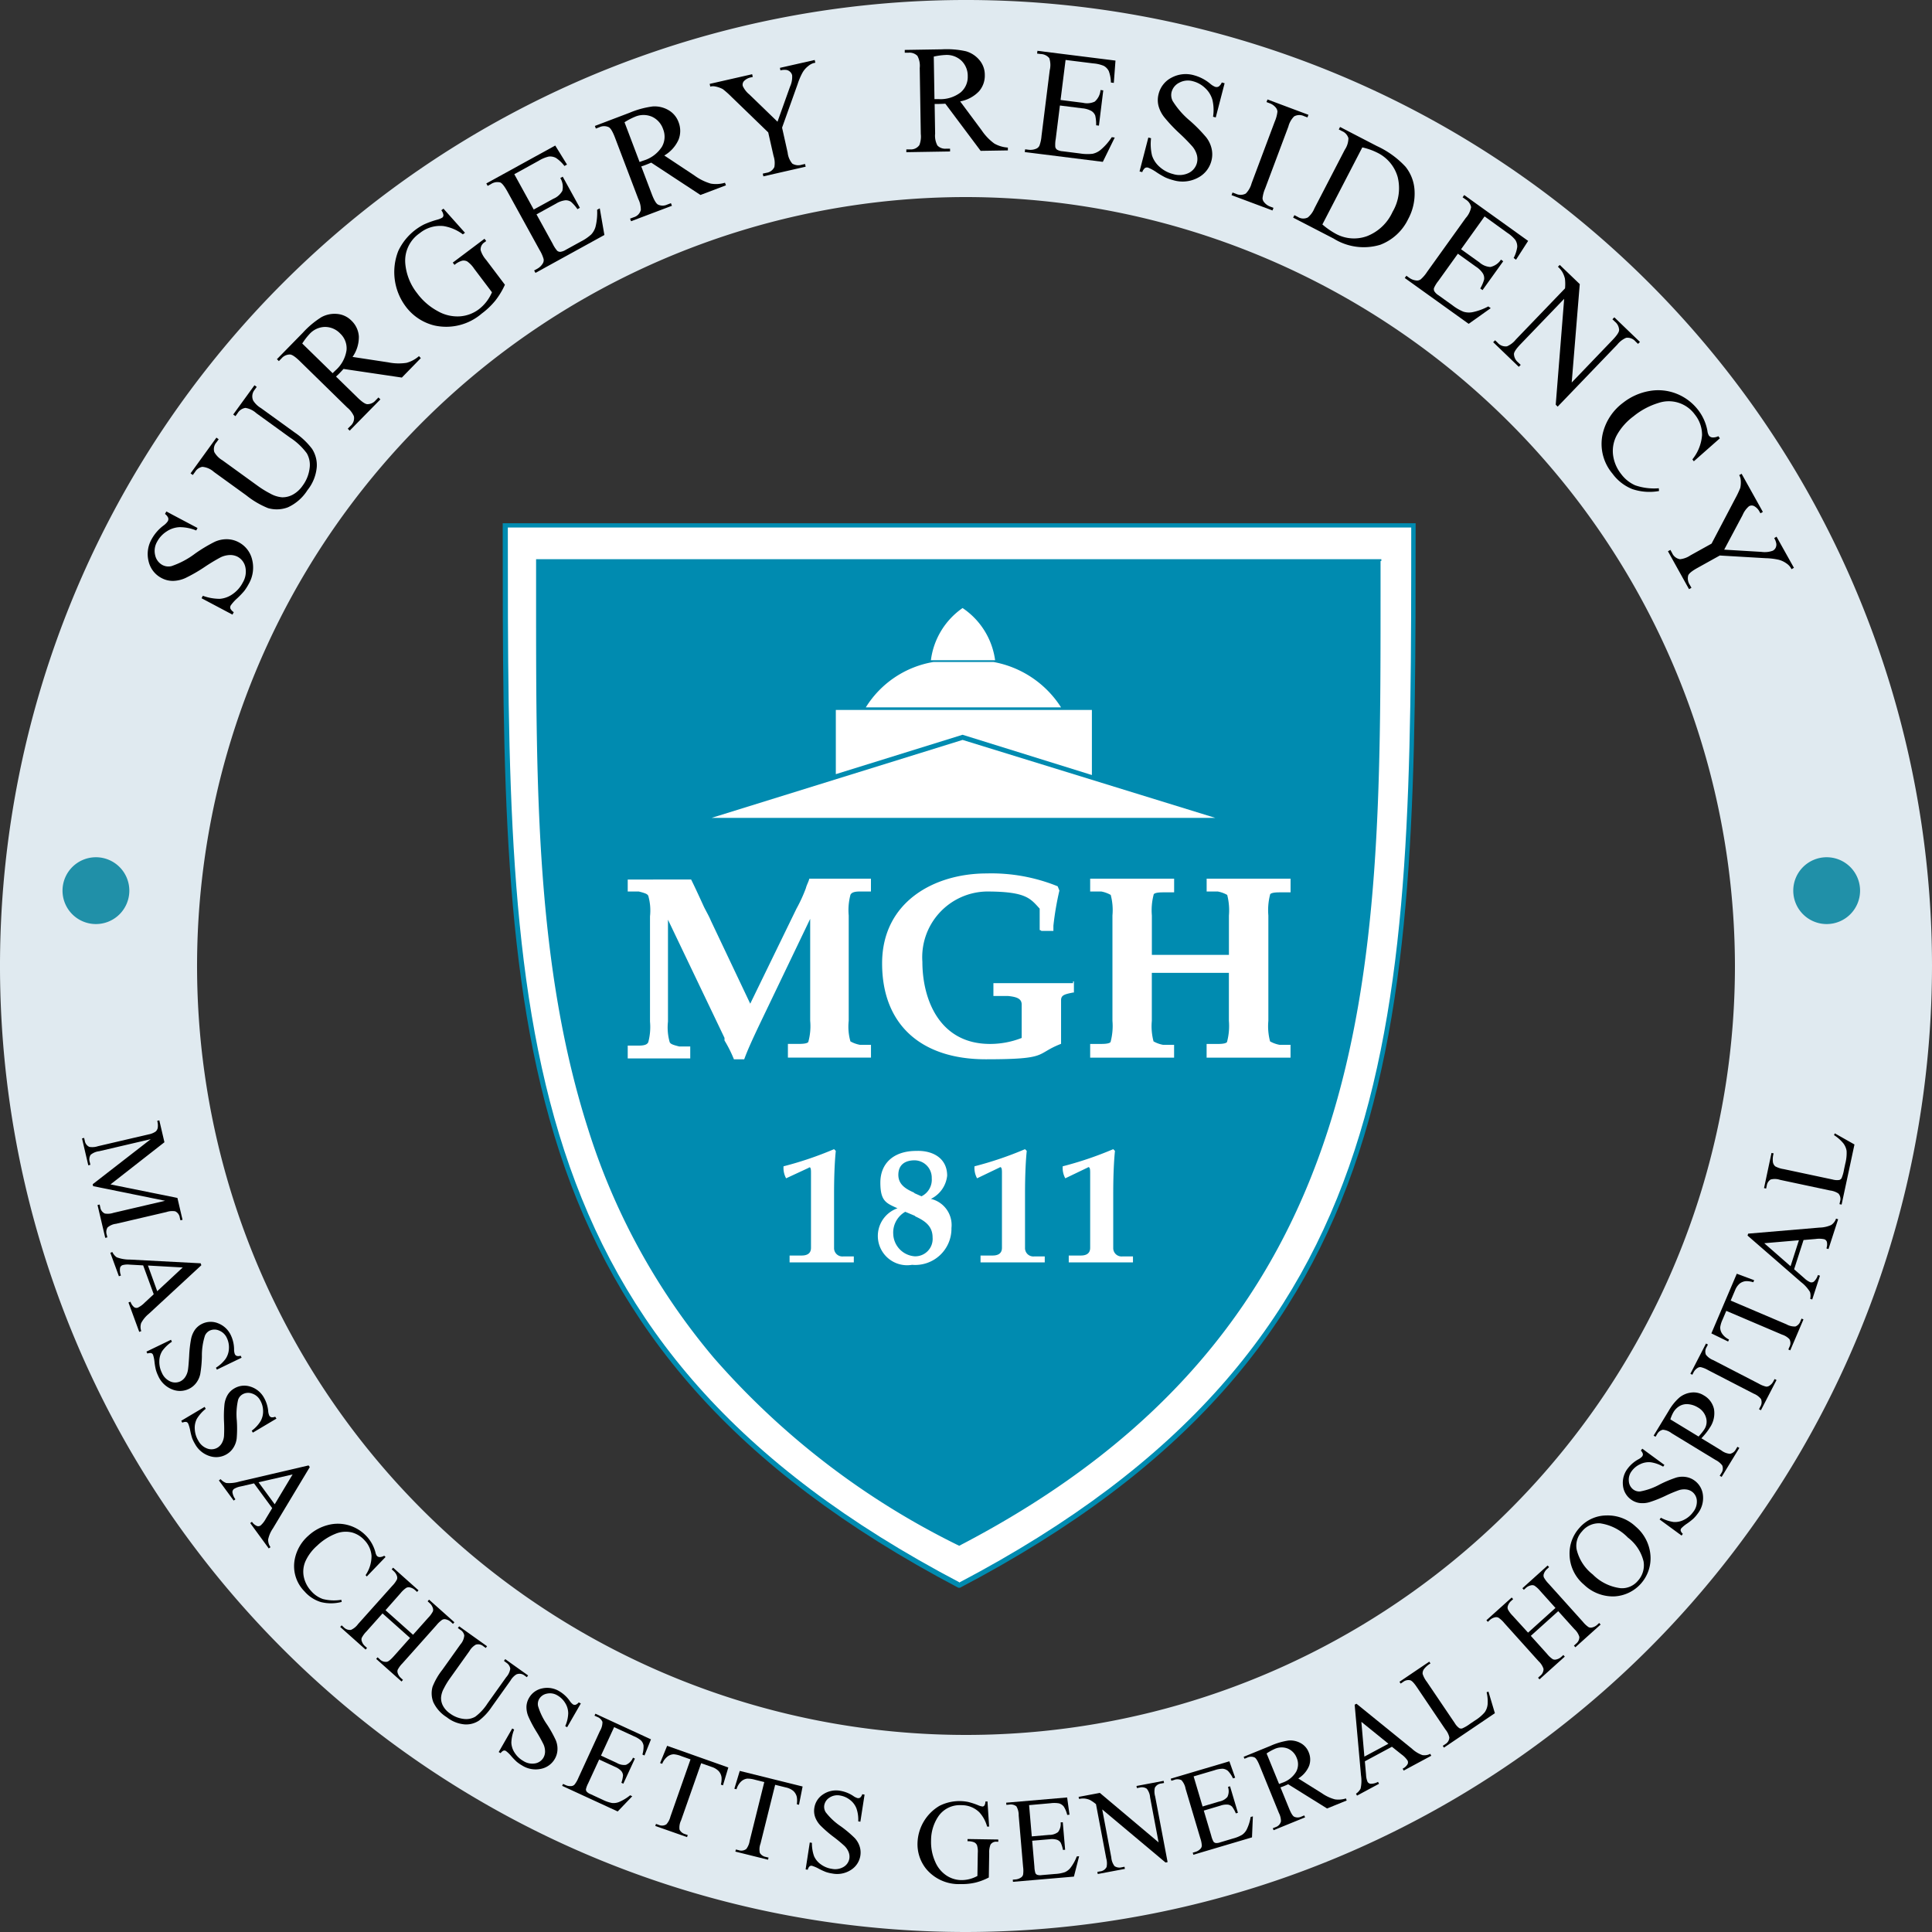 <svg xmlns="http://www.w3.org/2000/svg" xmlns:xlink="http://www.w3.org/1999/xlink" width="100" height="100" viewBox="0 0 100 100"><rect x="0" y="0" width="100" height="100" fill="#333333" stroke="none"/><defs><style>.a{fill:none;}.b{clip-path:url(#a);}.c{fill:#e0eaf0;}.d{fill:#008bb0;}.e{fill:#fff;}.f{fill:#2090a8;}</style><clipPath id="a"><rect class="a" width="100" height="100"/></clipPath></defs><g class="b"><path class="c" d="M50,100a50,50,0,1,1,50-50,50.057,50.057,0,0,1-50,50m0-89.8A39.8,39.8,0,1,0,89.8,50,39.85,39.85,0,0,0,50,10.2"/><path class="d" d="M58.7,61.1v.133c0,25.621,0,42.553,23.582,54.965h.089c23.582-12.367,23.582-29.3,23.582-54.965V61.1Z" transform="translate(-32.68 -34.017)"/><path class="e" d="M82.66,116.21c23.36-12.278,23.4-29.122,23.4-54.61H59.3c0,25.488,0,42.332,23.4,54.61Z" transform="translate(-33.015 -34.295)"/><path class="d" d="M106.35,65.389V65.3H62.6v2.172c0,9.752,0,18.927,2.7,27.349a34.237,34.237,0,0,0,6.516,11.835A40.416,40.416,0,0,0,84.5,116.364c21.853-11.348,21.809-29.743,21.809-49.158V65.389Z" transform="translate(-34.852 -36.355)"/><path class="e" d="M83.1,90.434,96.088,86.4l13.076,4.034Z" transform="translate(-46.265 -48.102)"/><path class="e" d="M110.854,86.269V82.9H97.6v3.324l6.56-2.039Z" transform="translate(-54.338 -46.154)"/><path class="e" d="M108.7,73.7h3.324A3.881,3.881,0,0,0,110.34,71a3.884,3.884,0,0,0-1.64,2.7" transform="translate(-60.517 -39.528)"/><path class="e" d="M107.749,77.3H104.6a5.122,5.122,0,0,0-3.5,2.349h10.106a5.267,5.267,0,0,0-3.5-2.349Z" transform="translate(-56.286 -43.036)"/><path class="e" d="M92.785,135.131c.133-.044.133.133.133.31V139.3c0,.31-.222.4-.488.4H91.81v.355h3.324v-.31H94.6a.431.431,0,0,1-.488-.443V136.5c0-1.064.044-1.773.089-2.216l-.089-.089a18.224,18.224,0,0,1-2.615.887,1.127,1.127,0,0,0,.133.621l1.241-.576Z" transform="translate(-50.941 -74.714)"/><path class="e" d="M104.406,137.769c.488.222.931.488.931,1.108a.9.9,0,0,1-.931.975A1.2,1.2,0,0,1,103.3,138.7a1.237,1.237,0,0,1,.621-1.152l.532.222Zm0-1.2c-.4-.177-.842-.4-.842-.931s.355-.754.842-.754a.9.9,0,0,1,.887.931.952.952,0,0,1-.532.931l-.4-.177Zm.089-2.172c-1.2,0-1.862.665-1.862,1.64s.31,1.064.887,1.33a1.516,1.516,0,0,0,.754,2.926,1.876,1.876,0,0,0,2.039-1.906,1.39,1.39,0,0,0-1.064-1.507,1.513,1.513,0,0,0,.842-1.2c0-.887-.709-1.285-1.507-1.285" transform="translate(-57.066 -74.826)"/><path class="e" d="M115.085,135.131c.133-.044.133.133.133.31V139.3c0,.31-.222.4-.488.4h-.621v.355h3.324v-.31H116.9a.431.431,0,0,1-.488-.443V136.5c0-1.064.044-1.773.089-2.216l-.089-.089a18.224,18.224,0,0,1-2.615.887,1.127,1.127,0,0,0,.133.621l1.2-.576Z" transform="translate(-63.357 -74.714)"/><path class="e" d="M125.385,135.131c.133-.044.133.133.133.31V139.3c0,.31-.222.4-.488.4h-.621v.355h3.324v-.31H127.2a.431.431,0,0,1-.488-.443V136.5c0-1.064.044-1.773.089-2.216l-.089-.089a18.224,18.224,0,0,1-2.615.887,1.127,1.127,0,0,0,.133.621l1.2-.576Z" transform="translate(-69.091 -74.714)"/><path class="e" d="M112.885,107.674h-4.122v.665h.754c.443.044.709.133.709.443v1.729a4.465,4.465,0,0,1-1.64.31c-2.615,0-3.5-2.3-3.5-4.255a3.4,3.4,0,0,1,3.324-3.635c2.039,0,2.261.355,2.748.887v1.108a.155.155,0,0,1,.089.044h.621V104.7a15.353,15.353,0,0,1,.31-1.817l-.089-.222a9.139,9.139,0,0,0-3.679-.665c-2.7,0-5.408,1.463-5.408,4.654s2.039,4.965,5.363,4.965,2.527-.266,3.9-.8V108.56c0-.266.177-.31.621-.4h.044v-.576h-.044Z" transform="translate(-57.344 -56.787)"/><path class="e" d="M84.825,103.442c.044-.089.133-.177.488-.177h.576V102.6H82.7c-.044.177-.133.31-.177.488a7.778,7.778,0,0,1-.488,1.064l-2.394,4.92-2.039-4.3c-.089-.222-.222-.443-.355-.709-.222-.488-.488-1.064-.665-1.418H73.3v.621h.576c.355.089.443.133.488.222a2.781,2.781,0,0,1,.089,1.064V110a3.059,3.059,0,0,1-.089,1.064c-.044.089-.133.177-.488.177H73.3v.665h3.236v-.621H75.96c-.355-.089-.443-.133-.488-.222A2.781,2.781,0,0,1,75.383,110v-5.275l2.926,6.117v.133a6.654,6.654,0,0,1,.488.975h.532c.177-.488.443-1.064.8-1.817l2.615-5.452v5.275a3.059,3.059,0,0,1-.089,1.064c0,.089-.177.133-.488.133h-.576v.709h4.3V111.2h-.576a1.567,1.567,0,0,1-.488-.177,2.78,2.78,0,0,1-.089-1.064v-5.452a3.059,3.059,0,0,1,.089-1.064" transform="translate(-40.809 -57.121)"/><path class="e" d="M136.609,103.442c0-.089.177-.133.488-.133h.576V102.6h-4.344v.665h.576a1.567,1.567,0,0,1,.488.177,3.2,3.2,0,0,1,.089,1.064v2.039h-3.989v-2.039a3.2,3.2,0,0,1,.089-1.064c0-.089.177-.133.488-.133h.576V102.6H127.3v.665h.576a1.567,1.567,0,0,1,.488.177,3.059,3.059,0,0,1,.089,1.064v5.452a3.2,3.2,0,0,1-.089,1.064c0,.089-.177.133-.488.133H127.3v.709h4.344V111.2h-.576a1.568,1.568,0,0,1-.488-.177,3.06,3.06,0,0,1-.089-1.064v-2.482h3.989v2.482a3.2,3.2,0,0,1-.089,1.064c0,.089-.177.133-.488.133h-.576v.709h4.344V111.2H137.1a1.568,1.568,0,0,1-.488-.177,3.06,3.06,0,0,1-.089-1.064v-5.452A3.2,3.2,0,0,1,136.609,103.442Z" transform="translate(-70.873 -57.121)"/><path class="f" d="M9.029,100.1A1.729,1.729,0,1,1,7.3,101.829,1.729,1.729,0,0,1,9.029,100.1" transform="translate(-4.064 -55.729)"/><path class="f" d="M211.129,100.1a1.729,1.729,0,1,1-1.729,1.729,1.729,1.729,0,0,1,1.729-1.729" transform="translate(-116.581 -55.729)"/><path d="M10.128,134.128l3.006-2.332-2.673.624a.843.843,0,0,0-.442.188.45.45,0,0,0-.043.374l.033.141-.109.026-.325-1.393.109-.025.033.141a.418.418,0,0,0,.238.324.924.924,0,0,0,.446-.036l2.614-.61a.94.94,0,0,0,.37-.148.337.337,0,0,0,.108-.185.83.83,0,0,0-.026-.369l.109-.026.265,1.133-2.792,2.183,3.464.7.265,1.133-.109.025-.033-.138a.422.422,0,0,0-.238-.328.924.924,0,0,0-.446.036l-2.614.61a.817.817,0,0,0-.441.19.45.45,0,0,0-.043.375l.033.138-.109.026-.4-1.7.109-.026.033.142a.413.413,0,0,0,.237.324.926.926,0,0,0,.446-.036l2.673-.624-3.727-.757Z" transform="translate(-5.33 -72.833)"/><path d="M15.122,148.386l-.547-1.494-.7-.039a1.033,1.033,0,0,0-.371.027.208.208,0,0,0-.125.141.781.781,0,0,0,.046.395l-.105.039-.445-1.215.105-.039a.694.694,0,0,0,.226.272,1.856,1.856,0,0,0,.672.118l3.673.193.036.1L14.866,149.4a1.563,1.563,0,0,0-.395.479.64.64,0,0,0,.006.416l-.105.039-.558-1.522.105-.039a.61.61,0,0,0,.191.284.21.21,0,0,0,.189.023,1.262,1.262,0,0,0,.354-.259Zm.181-.157L16.623,147l-1.8-.1Z" transform="translate(-7.165 -81.396)"/><path d="M22.033,156.22l-1.28.618-.049-.1a1.778,1.778,0,0,0,.5-.459,1.019,1.019,0,0,0,.172-.529,1.116,1.116,0,0,0-.106-.548.733.733,0,0,0-.4-.386.586.586,0,0,0-.484,0,.518.518,0,0,0-.252.266,3.348,3.348,0,0,0-.157,1.069,6.175,6.175,0,0,1-.085.914,1.154,1.154,0,0,1-.21.461,1.027,1.027,0,0,1-.374.307,1.062,1.062,0,0,1-.882.023,1.311,1.311,0,0,1-.71-.692,1.981,1.981,0,0,1-.121-.315,3.4,3.4,0,0,1-.07-.4,1.762,1.762,0,0,0-.076-.378.16.16,0,0,0-.093-.088.362.362,0,0,0-.2.023l-.049-.1,1.269-.613.049.1a2,2,0,0,0-.5.479,1.016,1.016,0,0,0-.151.526,1.259,1.259,0,0,0,.13.6.857.857,0,0,0,.44.453.621.621,0,0,0,.521-.008.645.645,0,0,0,.239-.208.915.915,0,0,0,.147-.359q.03-.146.067-.749a6.182,6.182,0,0,1,.1-.88,1.268,1.268,0,0,1,.2-.473.966.966,0,0,1,.37-.307,1.011,1.011,0,0,1,.834-.025,1.208,1.208,0,0,1,.664.638,1.733,1.733,0,0,1,.157.7.7.7,0,0,0,.036.248.179.179,0,0,0,.1.1.375.375,0,0,0,.205-.01Z" transform="translate(-9.527 -85.946)"/><path d="M26.09,163.511l-1.222.726-.057-.1a1.767,1.767,0,0,0,.461-.5,1.018,1.018,0,0,0,.126-.542,1.112,1.112,0,0,0-.153-.536.736.736,0,0,0-.431-.35.584.584,0,0,0-.482.047.516.516,0,0,0-.228.286,3.34,3.34,0,0,0-.065,1.078,6.175,6.175,0,0,1-.007.918,1.15,1.15,0,0,1-.169.477,1.021,1.021,0,0,1-.346.338,1.063,1.063,0,0,1-.876.1,1.311,1.311,0,0,1-.766-.629,1.963,1.963,0,0,1-.148-.3,3.358,3.358,0,0,1-.1-.391,1.782,1.782,0,0,0-.109-.371.157.157,0,0,0-.1-.079.362.362,0,0,0-.2.04l-.057-.1,1.211-.719.058.1a1.986,1.986,0,0,0-.461.52,1.014,1.014,0,0,0-.106.537,1.258,1.258,0,0,0,.182.591.852.852,0,0,0,.477.413.619.619,0,0,0,.519-.052.642.642,0,0,0,.22-.228.906.906,0,0,0,.115-.37,7.377,7.377,0,0,0,0-.752,6.183,6.183,0,0,1,.023-.885,1.273,1.273,0,0,1,.161-.489.963.963,0,0,1,.342-.337,1.012,1.012,0,0,1,.828-.1,1.209,1.209,0,0,1,.716.579,1.729,1.729,0,0,1,.216.679.7.7,0,0,0,.057.244.18.18,0,0,0,.106.087.375.375,0,0,0,.2-.028Z" transform="translate(-11.781 -90.084)"/><path d="M28.318,173.327l-.941-1.282-.688.159a1.023,1.023,0,0,0-.349.129.206.206,0,0,0-.08.17.781.781,0,0,0,.154.366l-.09.066-.766-1.043.09-.066a.7.7,0,0,0,.293.2,1.852,1.852,0,0,0,.679-.074l3.581-.836.063.085-1.909,3.176a1.566,1.566,0,0,0-.246.57.638.638,0,0,0,.121.4l-.09.066L27.18,174.1l.09-.066a.6.6,0,0,0,.262.219.211.211,0,0,0,.188-.031,1.256,1.256,0,0,0,.268-.347Zm.13-.2.926-1.544-1.762.406Z" transform="translate(-14.229 -95.266)"/><path d="M39.07,179.632l-.97,1.009-.063-.07a1.757,1.757,0,0,0,.307-1,1.306,1.306,0,0,0-.358-.8,1.361,1.361,0,0,0-.651-.407,1.376,1.376,0,0,0-.84.061,2.955,2.955,0,0,0-.964.62,2.4,2.4,0,0,0-.595.782,1.343,1.343,0,0,0-.1.82,1.549,1.549,0,0,0,.39.754,1.425,1.425,0,0,0,.6.407,2.325,2.325,0,0,0,.956.04l.018.11a2.158,2.158,0,0,1-1.079.007,1.826,1.826,0,0,1-.847-.553,1.853,1.853,0,0,1-.5-1.68,2.167,2.167,0,0,1,.7-1.2,2.361,2.361,0,0,1,1.022-.556,2,2,0,0,1,1.1.025,2.05,2.05,0,0,1,.92.59,1.94,1.94,0,0,1,.43.8.47.47,0,0,0,.073.18.2.2,0,0,0,.139.066.468.468,0,0,0,.243-.07Z" transform="translate(-19.114 -99.043)"/><path d="M42.079,185.262l1.425,1.27.782-.877a1.388,1.388,0,0,0,.247-.336.274.274,0,0,0-.008-.182.559.559,0,0,0-.157-.238l-.109-.1.074-.084,1.312,1.17-.074.084-.109-.1a.569.569,0,0,0-.252-.132.253.253,0,0,0-.2.022,1.441,1.441,0,0,0-.293.276l-1.764,1.979a1.353,1.353,0,0,0-.245.334.275.275,0,0,0,.006.18.577.577,0,0,0,.16.24l.108.1-.074.083-1.312-1.17.074-.083.109.1a.433.433,0,0,0,.372.133c.081-.014.2-.113.367-.3l.832-.934-1.425-1.27-.833.934a1.376,1.376,0,0,0-.245.334.272.272,0,0,0,.008.182.563.563,0,0,0,.157.238l.111.1-.075.084-1.314-1.172.074-.083.109.1a.44.44,0,0,0,.375.136.923.923,0,0,0,.365-.3L42.428,184a1.365,1.365,0,0,0,.246-.336.273.273,0,0,0-.006-.18.58.58,0,0,0-.16-.24l-.109-.1.074-.084,1.314,1.172-.074.083-.111-.1a.573.573,0,0,0-.252-.132.266.266,0,0,0-.2.023,1.425,1.425,0,0,0-.294.276Z" transform="translate(-22.125 -101.917)"/><path d="M54.147,191.692l.065-.091,1.184.844-.065.091-.125-.09a.417.417,0,0,0-.422-.051.926.926,0,0,0-.3.318l-.968,1.357a2.954,2.954,0,0,1-.657.71,1.2,1.2,0,0,1-.732.2,1.712,1.712,0,0,1-.937-.369,1.841,1.841,0,0,1-.7-.783,1.263,1.263,0,0,1-.038-.8,3.484,3.484,0,0,1,.509-.88l.932-1.308a.8.8,0,0,0,.2-.465.429.429,0,0,0-.207-.292l-.125-.09.065-.091,1.445,1.031-.065.091-.128-.091a.408.408,0,0,0-.39-.08.9.9,0,0,0-.325.326l-1.04,1.458a3.867,3.867,0,0,0-.282.472,1.158,1.158,0,0,0-.15.485.86.86,0,0,0,.1.424,1.143,1.143,0,0,0,.368.4,1.467,1.467,0,0,0,.689.276.94.94,0,0,0,.615-.114,2.608,2.608,0,0,0,.634-.688l.966-1.355a.845.845,0,0,0,.211-.441.445.445,0,0,0-.209-.313Z" transform="translate(-28.062 -105.725)"/><path d="M62.5,197.892l-.709,1.231-.1-.056a1.775,1.775,0,0,0,.156-.662,1.017,1.017,0,0,0-.156-.534,1.109,1.109,0,0,0-.4-.393.735.735,0,0,0-.548-.093.587.587,0,0,0-.4.277.52.52,0,0,0-.058.362,3.346,3.346,0,0,0,.473.971,6.247,6.247,0,0,1,.445.8,1.154,1.154,0,0,1,.087.5,1.025,1.025,0,0,1-.136.464,1.065,1.065,0,0,1-.715.517,1.31,1.31,0,0,1-.977-.172,1.975,1.975,0,0,1-.278-.191,3.374,3.374,0,0,1-.282-.29,1.722,1.722,0,0,0-.277-.269.157.157,0,0,0-.126-.02.363.363,0,0,0-.15.13l-.1-.056.7-1.221.1.056a1.989,1.989,0,0,0-.146.68,1.021,1.021,0,0,0,.171.52,1.272,1.272,0,0,0,.449.426.855.855,0,0,0,.618.125.619.619,0,0,0,.426-.3.642.642,0,0,0,.081-.307.913.913,0,0,0-.081-.379,7.4,7.4,0,0,0-.367-.657,6.284,6.284,0,0,1-.415-.782,1.265,1.265,0,0,1-.1-.5.962.962,0,0,1,.133-.462,1.01,1.01,0,0,1,.674-.492,1.208,1.208,0,0,1,.908.154,1.732,1.732,0,0,1,.521.485.721.721,0,0,0,.17.185.18.18,0,0,0,.135.023.376.376,0,0,0,.164-.124Z" transform="translate(-32.436 -109.722)"/><path d="M68.334,200.8l-.68,1.475.82.379a.736.736,0,0,0,.471.1.683.683,0,0,0,.365-.372l.1.047-.6,1.3-.1-.047a1.6,1.6,0,0,0,.084-.385.383.383,0,0,0-.093-.227.922.922,0,0,0-.322-.215l-.82-.379-.567,1.231a1.269,1.269,0,0,0-.117.311.194.194,0,0,0,.038.121.515.515,0,0,0,.195.128l.633.293a1.886,1.886,0,0,0,.48.167.749.749,0,0,0,.355-.046,2.334,2.334,0,0,0,.587-.353l.11.051-.754.787-2.875-1.326.047-.1.132.061a.575.575,0,0,0,.28.052.254.254,0,0,0,.18-.077,1.418,1.418,0,0,0,.2-.346L67.6,201a.886.886,0,0,0,.13-.47.47.47,0,0,0-.279-.262l-.133-.061.047-.1,2.876,1.326-.336.836-.107-.049a1.424,1.424,0,0,0,.059-.464.485.485,0,0,0-.13-.263,1.384,1.384,0,0,0-.369-.22Z" transform="translate(-36.547 -111.405)"/><path d="M80.3,205l-.277.924-.109-.038a1.161,1.161,0,0,0,.035-.373.605.605,0,0,0-.15-.327.872.872,0,0,0-.359-.215l-.546-.192-1.041,2.962a.839.839,0,0,0-.079.473.456.456,0,0,0,.292.237l.134.047-.037.106-1.644-.578.037-.106.137.048a.417.417,0,0,0,.4-.026.921.921,0,0,0,.21-.4l1.04-2.962-.466-.164a1.385,1.385,0,0,0-.4-.1.56.56,0,0,0-.328.12.9.9,0,0,0-.272.373l-.109-.038.365-.893Z" transform="translate(-42.602 -113.515)"/><path d="M89.28,207.6l-.188.946-.112-.028a1.164,1.164,0,0,0,0-.375.61.61,0,0,0-.18-.312.877.877,0,0,0-.379-.18l-.562-.139-.758,3.047a.843.843,0,0,0-.035.478.457.457,0,0,0,.313.209l.138.034-.027.109-1.691-.42.027-.109.141.035a.419.419,0,0,0,.4-.064.924.924,0,0,0,.172-.414l.757-3.047-.479-.119a1.371,1.371,0,0,0-.407-.058.563.563,0,0,0-.315.15.9.9,0,0,0-.236.4l-.112-.027.28-.923Z" transform="translate(-47.737 -115.131)"/><path d="M97.13,209.3l-.217,1.4-.111-.017a1.769,1.769,0,0,0-.094-.674,1.022,1.022,0,0,0-.338-.441,1.121,1.121,0,0,0-.512-.223.735.735,0,0,0-.544.11.588.588,0,0,0-.271.4.52.52,0,0,0,.077.358,3.342,3.342,0,0,0,.791.735,6.153,6.153,0,0,1,.7.589,1.154,1.154,0,0,1,.261.434,1.03,1.03,0,0,1,.041.481,1.065,1.065,0,0,1-.481.74,1.313,1.313,0,0,1-.973.191,1.961,1.961,0,0,1-.328-.078,3.449,3.449,0,0,1-.368-.169,1.792,1.792,0,0,0-.355-.152.16.16,0,0,0-.125.027.361.361,0,0,0-.094.176l-.11-.017.215-1.393.111.018a1.989,1.989,0,0,0,.109.686,1.019,1.019,0,0,0,.347.423,1.258,1.258,0,0,0,.572.236.853.853,0,0,0,.622-.106.62.62,0,0,0,.289-.434.642.642,0,0,0-.036-.315.909.909,0,0,0-.212-.324,7.118,7.118,0,0,0-.579-.48,6.259,6.259,0,0,1-.669-.581,1.27,1.27,0,0,1-.275-.434.969.969,0,0,1-.043-.479,1.011,1.011,0,0,1,.452-.7,1.209,1.209,0,0,1,.9-.184,1.739,1.739,0,0,1,.661.265.736.736,0,0,0,.225.112.179.179,0,0,0,.134-.027.373.373,0,0,0,.109-.175Z" transform="translate(-52.38 -116.41)"/><path d="M110.753,210.327l.085,1.3-.105,0a1.772,1.772,0,0,0-.4-.737,1.3,1.3,0,0,0-.937-.37,1.338,1.338,0,0,0-1.2.6,2.229,2.229,0,0,0-.363,1.243,2.492,2.492,0,0,0,.21,1.076,1.6,1.6,0,0,0,.585.72,1.428,1.428,0,0,0,.751.238,1.671,1.671,0,0,0,.441-.051,1.767,1.767,0,0,0,.412-.163l.019-1.187a1.105,1.105,0,0,0-.041-.405.317.317,0,0,0-.143-.148.841.841,0,0,0-.347-.056l0-.115,1.592.025,0,.115h-.075a.34.34,0,0,0-.328.152,1.065,1.065,0,0,0-.067.441l-.02,1.257a3.064,3.064,0,0,1-.693.265,3,3,0,0,1-.756.076,2.191,2.191,0,0,1-1.8-.793,2.039,2.039,0,0,1-.442-1.328,2.315,2.315,0,0,1,1.141-1.93,2.292,2.292,0,0,1,1.478-.2,3.771,3.771,0,0,1,.517.169.845.845,0,0,0,.226.067.123.123,0,0,0,.1-.051.406.406,0,0,0,.053-.207Z" transform="translate(-59.641 -117.084)"/><path d="M118.68,210.291l.139,1.618.9-.077a.736.736,0,0,0,.459-.146.682.682,0,0,0,.133-.5l.112-.01.122,1.425-.112.01a1.555,1.555,0,0,0-.117-.376.381.381,0,0,0-.192-.151.9.9,0,0,0-.385-.027l-.9.077.116,1.349a1.257,1.257,0,0,0,.052.329.192.192,0,0,0,.093.086.514.514,0,0,0,.233.015l.694-.059a1.886,1.886,0,0,0,.5-.091.758.758,0,0,0,.286-.216,2.333,2.333,0,0,0,.335-.6l.121-.01L121,213.991l-3.155.27-.009-.112.145-.012a.573.573,0,0,0,.269-.093.253.253,0,0,0,.119-.156,1.414,1.414,0,0,0,0-.4l-.228-2.66a.889.889,0,0,0-.119-.474.47.47,0,0,0-.373-.09l-.145.013-.01-.112,3.155-.271.122.893-.118.01a1.415,1.415,0,0,0-.178-.431.484.484,0,0,0-.244-.165,1.384,1.384,0,0,0-.43-.009Z" transform="translate(-65.414 -116.858)"/><path d="M125.948,208.778l1.1-.207,3.041,2.561-.44-2.328a.816.816,0,0,0-.172-.449.449.449,0,0,0-.372-.059l-.14.027-.021-.11,1.406-.266.021.11-.143.027a.417.417,0,0,0-.334.223.913.913,0,0,0,.017.447l.644,3.4-.107.02-3.277-2.747.47,2.486a.843.843,0,0,0,.168.449.457.457,0,0,0,.372.059l.143-.027.021.11-1.405.266-.021-.11.14-.027a.421.421,0,0,0,.337-.224.926.926,0,0,0-.017-.447l-.531-2.808a1.912,1.912,0,0,0-.318-.22,1.006,1.006,0,0,0-.29-.072.98.98,0,0,0-.267.023Z" transform="translate(-70.12 -115.771)"/><path d="M137.892,206.444l.463,1.557.865-.257a.735.735,0,0,0,.42-.236.682.682,0,0,0,.029-.52l.107-.032.408,1.371-.107.032a1.582,1.582,0,0,0-.191-.345.38.38,0,0,0-.219-.109.915.915,0,0,0-.383.051l-.866.258.386,1.3a1.259,1.259,0,0,0,.118.311.193.193,0,0,0,.108.066.516.516,0,0,0,.231-.032l.668-.2a1.865,1.865,0,0,0,.471-.191.749.749,0,0,0,.236-.269,2.319,2.319,0,0,0,.207-.653l.116-.034-.046,1.088-3.035.9-.032-.107.14-.042a.575.575,0,0,0,.245-.145.256.256,0,0,0,.085-.177,1.442,1.442,0,0,0-.08-.391l-.761-2.559a.885.885,0,0,0-.213-.439.469.469,0,0,0-.383-.012l-.14.042-.032-.108,3.035-.9.3.85-.113.034a1.424,1.424,0,0,0-.262-.387.483.483,0,0,0-.272-.112,1.364,1.364,0,0,0-.422.078Z" transform="translate(-76.11 -114.498)"/><path d="M150.552,206.341l-1.016.414-2.013-1.254c-.094.043-.171.076-.231.1l-.079.03c-.028.011-.058.021-.089.031l.451,1.106c.1.24.184.377.261.414a.433.433,0,0,0,.37-.007l.149-.061.043.1-1.63.665-.042-.1.143-.059a.414.414,0,0,0,.281-.3.958.958,0,0,0-.109-.437l-1-2.457q-.146-.359-.261-.414a.446.446,0,0,0-.376.01l-.143.058-.043-.1,1.386-.566a3.566,3.566,0,0,1,.93-.276,1.1,1.1,0,0,1,.621.126.915.915,0,0,1,.431.484.959.959,0,0,1,.02.7,1.389,1.389,0,0,1-.56.653l1.231.771a2.115,2.115,0,0,0,.667.311,1.256,1.256,0,0,0,.569-.049Zm-3.5-.854.093-.036.065-.025a1.33,1.33,0,0,0,.724-.57.815.815,0,0,0,.032-.713.85.85,0,0,0-.46-.488.865.865,0,0,0-.682.018,2.661,2.661,0,0,0-.418.233Z" transform="translate(-80.847 -113.148)"/><path d="M160.113,201.177l-1.4.753.062.7a1.038,1.038,0,0,0,.078.363.208.208,0,0,0,.157.1.773.773,0,0,0,.384-.1l.053.1-1.14.613-.053-.1a.7.7,0,0,0,.238-.262,1.85,1.85,0,0,0,.022-.683L158.185,199l.094-.05,2.878,2.334a1.555,1.555,0,0,0,.529.323.637.637,0,0,0,.411-.064l.053.1-1.428.767-.053-.1a.6.6,0,0,0,.254-.229.211.211,0,0,0,0-.19,1.259,1.259,0,0,0-.306-.313Zm-.181-.157-1.4-1.133.156,1.8Z" transform="translate(-88.068 -110.765)"/><path d="M167.929,195.625l.094-.038.334,1.12-2.636,1.782-.063-.093.128-.086a.414.414,0,0,0,.214-.349.974.974,0,0,0-.2-.407l-1.485-2.2c-.144-.213-.257-.33-.34-.352a.443.443,0,0,0-.366.086l-.128.086-.063-.093,1.542-1.042.063.093a1.134,1.134,0,0,0-.346.307.373.373,0,0,0-.06.234,1.342,1.342,0,0,0,.219.411l1.446,2.138a.841.841,0,0,0,.234.259.214.214,0,0,0,.146.015,1.951,1.951,0,0,0,.408-.239l.249-.168a2.176,2.176,0,0,0,.511-.429.867.867,0,0,0,.15-.4,2.027,2.027,0,0,0-.052-.64" transform="translate(-90.982 -108.032)"/><path d="M175.739,186.278,177.158,185l-.786-.874a1.379,1.379,0,0,0-.307-.282.268.268,0,0,0-.182-.012.557.557,0,0,0-.254.13l-.108.1-.075-.083,1.306-1.176.075.083-.108.1a.581.581,0,0,0-.159.237.258.258,0,0,0,0,.2,1.5,1.5,0,0,0,.243.322l1.773,1.971a1.367,1.367,0,0,0,.3.28.275.275,0,0,0,.18.014.573.573,0,0,0,.256-.133l.108-.1.075.083-1.307,1.175-.075-.083.108-.1a.435.435,0,0,0,.173-.355.891.891,0,0,0-.256-.4l-.837-.93-1.419,1.277.837.93a1.352,1.352,0,0,0,.3.28.268.268,0,0,0,.182.012.56.56,0,0,0,.254-.13l.111-.1.074.083-1.309,1.177-.075-.083.109-.1a.439.439,0,0,0,.175-.358.919.919,0,0,0-.258-.4l-1.773-1.972a1.371,1.371,0,0,0-.307-.282.272.272,0,0,0-.18-.014.576.576,0,0,0-.256.133l-.108.1-.075-.083,1.309-1.177.075.084-.11.1a.574.574,0,0,0-.158.236.26.26,0,0,0,0,.2,1.4,1.4,0,0,0,.242.323Z" transform="translate(-96.647 -101.773)"/><path d="M183.8,177.588a1.867,1.867,0,0,1,1.377-.629,2.1,2.1,0,0,1,1.522.574,2.162,2.162,0,0,1,.765,1.476,1.976,1.976,0,0,1-1.892,2.14,2.165,2.165,0,0,1-1.548-.609,2.08,2.08,0,0,1-.746-1.562,1.969,1.969,0,0,1,.523-1.39m.127.191a1.082,1.082,0,0,0-.285.933,2.315,2.315,0,0,0,.835,1.3,2.438,2.438,0,0,0,1.441.711,1.065,1.065,0,0,0,.889-.375,1.193,1.193,0,0,0,.3-1.014,2.2,2.2,0,0,0-.81-1.23,2.489,2.489,0,0,0-1.449-.739,1.12,1.12,0,0,0-.921.412" transform="translate(-102.038 -98.519)"/><path d="M190.508,169.163l1.146.84-.066.09a1.777,1.777,0,0,0-.641-.227,1.013,1.013,0,0,0-.548.1,1.108,1.108,0,0,0-.434.351.733.733,0,0,0-.152.534.582.582,0,0,0,.231.425.519.519,0,0,0,.353.1,3.345,3.345,0,0,0,1.017-.363,6.239,6.239,0,0,1,.848-.354,1.158,1.158,0,0,1,.506-.031,1.025,1.025,0,0,1,.446.186,1.064,1.064,0,0,1,.435.767,1.311,1.311,0,0,1-.279.952,1.909,1.909,0,0,1-.221.255,3.418,3.418,0,0,1-.32.249,1.829,1.829,0,0,0-.3.245.16.16,0,0,0-.034.124.364.364,0,0,0,.113.164l-.066.09-1.137-.833.067-.09a1.977,1.977,0,0,0,.659.22,1.015,1.015,0,0,0,.535-.113,1.261,1.261,0,0,0,.473-.4.856.856,0,0,0,.193-.6.619.619,0,0,0-.251-.457.639.639,0,0,0-.3-.113.9.9,0,0,0-.385.039,7.354,7.354,0,0,0-.693.292,6.255,6.255,0,0,1-.823.326,1.263,1.263,0,0,1-.513.043.964.964,0,0,1-.445-.183,1.01,1.01,0,0,1-.414-.725,1.207,1.207,0,0,1,.252-.885,1.739,1.739,0,0,1,.54-.465.7.7,0,0,0,.2-.148.179.179,0,0,0,.039-.131.38.38,0,0,0-.105-.177Z" transform="translate(-105.504 -94.179)"/><path d="M195.573,164.971l1.023.622a.84.84,0,0,0,.455.179.436.436,0,0,0,.3-.228l.082-.135.1.058-.916,1.5-.1-.058.08-.132a.413.413,0,0,0,.049-.406,1,1,0,0,0-.349-.283l-2.267-1.381a.87.87,0,0,0-.454-.181.449.449,0,0,0-.3.231l-.08.132-.1-.058.783-1.287a2.666,2.666,0,0,1,.55-.684,1.2,1.2,0,0,1,.606-.258.985.985,0,0,1,.659.146,1.078,1.078,0,0,1,.527.709,1.312,1.312,0,0,1-.219.965,2.684,2.684,0,0,1-.185.263c-.072.091-.154.185-.247.283m-.147-.09q.109-.122.187-.219a1.87,1.87,0,0,0,.123-.173.723.723,0,0,0,.074-.592.884.884,0,0,0-.421-.523,1.134,1.134,0,0,0-.48-.165.754.754,0,0,0-.453.086.9.9,0,0,0-.333.329,1.8,1.8,0,0,0-.157.369Z" transform="translate(-107.505 -90.523)"/><path d="M201.745,158.724l.1.051-.808,1.565-.1-.052.066-.129a.437.437,0,0,0,.038-.4.925.925,0,0,0-.381-.279l-2.359-1.218a1.381,1.381,0,0,0-.384-.154.273.273,0,0,0-.172.051.576.576,0,0,0-.193.215l-.066.129-.1-.051.808-1.565.1.052-.068.132a.433.433,0,0,0-.036.394.888.888,0,0,0,.379.281l2.358,1.218a1.362,1.362,0,0,0,.384.154.273.273,0,0,0,.174-.054.558.558,0,0,0,.191-.211Z" transform="translate(-109.892 -87.346)"/><path d="M201.156,148.734l.9.336-.046.106a1.178,1.178,0,0,0-.37-.059.612.612,0,0,0-.336.129.87.87,0,0,0-.237.345l-.227.533,2.888,1.229a.837.837,0,0,0,.467.11.454.454,0,0,0,.256-.277l.056-.131.1.044-.683,1.6-.1-.044.057-.134a.417.417,0,0,0,0-.4.913.913,0,0,0-.381-.235l-2.888-1.23-.193.454a1.384,1.384,0,0,0-.121.393.563.563,0,0,0,.1.335.893.893,0,0,0,.355.3l-.045.106-.868-.422Z" transform="translate(-111.26 -82.806)"/><path d="M206.962,143.405l-.488,1.514.532.465a1.028,1.028,0,0,0,.308.207.209.209,0,0,0,.185-.035.783.783,0,0,0,.207-.339l.106.035-.4,1.231-.106-.034a.7.7,0,0,0-.01-.354,1.867,1.867,0,0,0-.457-.507l-2.775-2.413.032-.1,3.692-.313a1.557,1.557,0,0,0,.605-.134.639.639,0,0,0,.252-.331l.107.034-.5,1.543-.107-.035a.605.605,0,0,0,.024-.34.211.211,0,0,0-.135-.134,1.251,1.251,0,0,0-.438-.014Zm-.239.012-1.794.154,1.361,1.19Z" transform="translate(-113.611 -79.222)"/><path d="M209.606,132.435l.042-.094,1.018.576L210,136.029l-.11-.023.033-.151a.415.415,0,0,0-.089-.4.986.986,0,0,0-.425-.155l-2.594-.552a.852.852,0,0,0-.489-.017.448.448,0,0,0-.2.316l-.032.151-.109-.023.387-1.82.11.023a1.129,1.129,0,0,0-.036.461.37.37,0,0,0,.12.21,1.326,1.326,0,0,0,.443.144l2.525.537a.834.834,0,0,0,.348.024.214.214,0,0,0,.116-.09,1.994,1.994,0,0,0,.128-.456l.063-.293a2.182,2.182,0,0,0,.07-.664.87.87,0,0,0-.169-.393,2.024,2.024,0,0,0-.481-.424" transform="translate(-114.679 -73.679)"/><path d="M18.213,59.725l1.614.855-.067.128a2.274,2.274,0,0,0-.858-.171,1.308,1.308,0,0,0-.679.225,1.425,1.425,0,0,0-.487.527.943.943,0,0,0-.1.707.754.754,0,0,0,.374.5.668.668,0,0,0,.467.058,4.31,4.31,0,0,0,1.227-.651,7.9,7.9,0,0,1,1.012-.608,1.488,1.488,0,0,1,.637-.134,1.322,1.322,0,0,1,.6.154,1.367,1.367,0,0,1,.7.9,1.688,1.688,0,0,1-.177,1.262,2.614,2.614,0,0,1-.234.366,4.456,4.456,0,0,1-.36.375,2.235,2.235,0,0,0-.334.368.2.2,0,0,0-.02.163.466.466,0,0,0,.174.187l-.067.128-1.6-.848.067-.127a2.557,2.557,0,0,0,.88.157,1.311,1.311,0,0,0,.66-.243,1.627,1.627,0,0,0,.527-.6,1.1,1.1,0,0,0,.133-.8.8.8,0,0,0-.4-.534.828.828,0,0,0-.4-.09,1.171,1.171,0,0,0-.483.121,9.553,9.553,0,0,0-.828.5,8.008,8.008,0,0,1-.987.568,1.631,1.631,0,0,1-.644.15,1.233,1.233,0,0,1-.6-.15,1.3,1.3,0,0,1-.661-.844,1.553,1.553,0,0,1,.157-1.173,2.222,2.222,0,0,1,.6-.691.914.914,0,0,0,.23-.227.231.231,0,0,0,.024-.175.488.488,0,0,0-.167-.205Z" transform="translate(-9.603 -33.251)"/><path d="M24.578,46.585l-.117-.084,1.1-1.515.117.085-.117.161a.536.536,0,0,0-.069.541,1.194,1.194,0,0,0,.406.395l1.736,1.256a3.791,3.791,0,0,1,.906.851,1.548,1.548,0,0,1,.246.942,2.209,2.209,0,0,1-.483,1.2,2.36,2.36,0,0,1-1.012.887,1.625,1.625,0,0,1-1.026.042,4.481,4.481,0,0,1-1.127-.662l-1.673-1.21a1.036,1.036,0,0,0-.6-.266.552.552,0,0,0-.378.263l-.117.16-.117-.084,1.339-1.85.117.085-.119.164a.525.525,0,0,0-.107.5,1.154,1.154,0,0,0,.417.422l1.865,1.35a5.059,5.059,0,0,0,.6.367,1.5,1.5,0,0,0,.622.2,1.111,1.111,0,0,0,.547-.131,1.469,1.469,0,0,0,.518-.469,1.882,1.882,0,0,0,.36-.884,1.206,1.206,0,0,0-.141-.792,3.348,3.348,0,0,0-.879-.822l-1.733-1.254a1.092,1.092,0,0,0-.566-.275.571.571,0,0,0-.4.266Z" transform="translate(-12.39 -25.045)"/><path d="M39.782,38.94,38.8,39.947,35.78,39.5q-.134.148-.221.236c-.023.024-.049.05-.078.077l-.089.082,1.1,1.074q.356.349.519.355a.553.553,0,0,0,.433-.2l.145-.148.1.1L36.1,42.694l-.1-.1.139-.142a.531.531,0,0,0,.18-.5,1.226,1.226,0,0,0-.352-.459L33.53,39.108q-.356-.349-.519-.355a.572.572,0,0,0-.438.2l-.139.142-.1-.1,1.347-1.375a4.586,4.586,0,0,1,.956-.8,1.419,1.419,0,0,1,.8-.168,1.176,1.176,0,0,1,.756.351,1.232,1.232,0,0,1,.381.818,1.792,1.792,0,0,1-.326,1.057l1.846.281a2.7,2.7,0,0,0,.945.026,1.618,1.618,0,0,0,.647-.348Zm-4.565.78c.035-.035.065-.065.092-.09l.064-.062a1.72,1.72,0,0,0,.564-1.043,1.048,1.048,0,0,0-.327-.857,1.087,1.087,0,0,0-.791-.342,1.109,1.109,0,0,0-.8.369,3.467,3.467,0,0,0-.375.489Z" transform="translate(-18 -20.404)"/><path d="M48.576,24.365l1.114,1.248-.109.082a2.285,2.285,0,0,0-.992-.427,1.67,1.67,0,0,0-1.242.367A1.723,1.723,0,0,0,46.6,27.2a2.873,2.873,0,0,0,.616,1.546,3.211,3.211,0,0,0,1.065.924,2.047,2.047,0,0,0,1.161.268,1.84,1.84,0,0,0,.951-.354,2.17,2.17,0,0,0,.406-.4,2.247,2.247,0,0,0,.288-.491l-.921-1.219a1.41,1.41,0,0,0-.362-.379.408.408,0,0,0-.262-.036,1.078,1.078,0,0,0-.395.217l-.089-.118L50.7,25.923l.089.118-.078.059a.434.434,0,0,0-.21.413,1.366,1.366,0,0,0,.281.5l.975,1.29a3.956,3.956,0,0,1-.492.816,3.881,3.881,0,0,1-.706.675,2.818,2.818,0,0,1-2.448.619,2.624,2.624,0,0,1-1.5-1,2.976,2.976,0,0,1-.373-2.858,2.946,2.946,0,0,1,1.336-1.375,4.748,4.748,0,0,1,.657-.238,1.092,1.092,0,0,0,.283-.111.157.157,0,0,0,.06-.131.522.522,0,0,0-.109-.252Z" transform="translate(-25.623 -13.565)"/><path d="M58.224,18.471,59.23,20.3l1.017-.559a.944.944,0,0,0,.464-.41.879.879,0,0,0-.106-.662l.126-.07.887,1.611-.126.07a2.014,2.014,0,0,0-.334-.381.487.487,0,0,0-.3-.077,1.178,1.178,0,0,0-.468.168l-1.017.56.84,1.526a1.611,1.611,0,0,0,.233.359.245.245,0,0,0,.154.054.67.67,0,0,0,.281-.1l.785-.432a2.43,2.43,0,0,0,.54-.368.976.976,0,0,0,.223-.4,3,3,0,0,0,.082-.877l.137-.075.239,1.38-3.567,1.962-.069-.126.164-.09a.745.745,0,0,0,.268-.25.329.329,0,0,0,.059-.246,1.846,1.846,0,0,0-.207-.469l-1.654-3.007q-.242-.44-.387-.494a.6.6,0,0,0-.484.089l-.164.09-.07-.127,3.567-1.962.609.985-.133.073a1.831,1.831,0,0,0-.435-.414A.625.625,0,0,0,60,17.559a1.783,1.783,0,0,0-.509.214Z" transform="translate(-31.604 -9.454)"/><path d="M76.243,16.508l-1.319.5-2.549-1.674q-.183.078-.3.122l-.1.037-.115.037.545,1.435q.178.466.322.54a.554.554,0,0,0,.476,0l.193-.073.051.135-2.116.8-.051-.135.186-.07a.532.532,0,0,0,.371-.374,1.232,1.232,0,0,0-.127-.565L70.5,14.04q-.178-.466-.322-.54a.571.571,0,0,0-.483,0l-.186.07-.051-.135,1.8-.684a4.574,4.574,0,0,1,1.2-.326,1.423,1.423,0,0,1,.794.182,1.176,1.176,0,0,1,.539.635,1.235,1.235,0,0,1,0,.9,1.8,1.8,0,0,1-.739.823L74.612,16a2.724,2.724,0,0,0,.847.42,1.624,1.624,0,0,0,.733-.045ZM71.772,15.3l.121-.044c.035-.012.063-.021.085-.03a1.715,1.715,0,0,0,.949-.711,1.046,1.046,0,0,0,.063-.915,1.088,1.088,0,0,0-.575-.642,1.109,1.109,0,0,0-.876,0,3.451,3.451,0,0,0-.546.286Z" transform="translate(-38.668 -6.916)"/><path d="M86.5,7.412l1.8-.407.032.14-.1.023a.8.8,0,0,0-.269.153,1.151,1.151,0,0,0-.289.329,3.5,3.5,0,0,0-.263.619l-.8,2.238L86.9,11.8a1.05,1.05,0,0,0,.241.569.6.6,0,0,0,.492.056l.167-.038.032.141-2.189.5-.032-.141.183-.041a.536.536,0,0,0,.418-.3,1.175,1.175,0,0,0-.042-.574l-.276-1.219-1.9-1.838a4.677,4.677,0,0,0-.448-.4,1.361,1.361,0,0,0-.422-.144.516.516,0,0,0-.229.012l-.032-.141,2.2-.5.031.141-.114.026a.682.682,0,0,0-.309.158.278.278,0,0,0-.094.285,1.231,1.231,0,0,0,.344.441L86.374,10.2l.65-1.817a1.205,1.205,0,0,0,.108-.584.346.346,0,0,0-.1-.177.375.375,0,0,0-.187-.1.78.78,0,0,0-.319.022Z" transform="translate(-46.131 -3.9)"/><path d="M110.983,10.993l-1.41.023-1.828-2.441q-.2.011-.323.013h-.109l-.121,0,.025,1.535a1.082,1.082,0,0,0,.119.617.555.555,0,0,0,.447.164l.207,0,0,.144-2.263.037,0-.144.2,0a.532.532,0,0,0,.476-.226,1.232,1.232,0,0,0,.072-.574l-.055-3.412A1.077,1.077,0,0,0,106.3,6.1a.572.572,0,0,0-.455-.164l-.2,0,0-.144,1.924-.031a4.582,4.582,0,0,1,1.243.1,1.421,1.421,0,0,1,.685.441,1.175,1.175,0,0,1,.291.781,1.233,1.233,0,0,1-.3.851,1.793,1.793,0,0,1-.975.522l1.115,1.5a2.707,2.707,0,0,0,.654.683,1.62,1.62,0,0,0,.7.207Zm-3.8-2.654h.218a1.72,1.72,0,0,0,1.134-.346,1.048,1.048,0,0,0,.37-.84,1.089,1.089,0,0,0-.323-.8,1.108,1.108,0,0,0-.825-.3,3.5,3.5,0,0,0-.61.084Z" transform="translate(-58.815 -3.208)"/><path d="M121.774,6.406l-.26,2.072,1.152.145a.943.943,0,0,0,.616-.06.877.877,0,0,0,.3-.6l.143.018L123.5,9.806l-.144-.018a2.013,2.013,0,0,0-.046-.5.488.488,0,0,0-.2-.241,1.176,1.176,0,0,0-.477-.138l-1.152-.145-.216,1.728a1.617,1.617,0,0,0-.022.427.244.244,0,0,0,.093.133.668.668,0,0,0,.288.081l.889.112a2.446,2.446,0,0,0,.653.019.971.971,0,0,0,.417-.2,3,3,0,0,0,.582-.661l.154.019-.617,1.258-4.04-.506.018-.143.186.023a.745.745,0,0,0,.363-.045.328.328,0,0,0,.191-.164,1.854,1.854,0,0,0,.108-.5l.426-3.406a1.139,1.139,0,0,0-.023-.627.6.6,0,0,0-.445-.213l-.186-.023.018-.143,4.039.506-.086,1.155-.151-.019a1.823,1.823,0,0,0-.109-.591.625.625,0,0,0-.262-.273,1.765,1.765,0,0,0-.538-.126Z" transform="translate(-66.62 -3.303)"/><path d="M137.476,9.133l-.459,1.769-.14-.036a2.263,2.263,0,0,0-.033-.874,1.307,1.307,0,0,0-.375-.609,1.426,1.426,0,0,0-.625-.352.943.943,0,0,0-.711.071.753.753,0,0,0-.4.478.667.667,0,0,0,.052.468,4.291,4.291,0,0,0,.916,1.043,7.948,7.948,0,0,1,.825.844,1.485,1.485,0,0,1,.278.59,1.312,1.312,0,0,1-.011.621,1.368,1.368,0,0,1-.711.884,1.686,1.686,0,0,1-1.269.119,2.527,2.527,0,0,1-.41-.143,4.369,4.369,0,0,1-.449-.264,2.272,2.272,0,0,0-.435-.24.2.2,0,0,0-.164.018.462.462,0,0,0-.142.213l-.14-.036.455-1.754.14.036a2.564,2.564,0,0,0,.05.892,1.313,1.313,0,0,0,.389.586,1.624,1.624,0,0,0,.7.375,1.1,1.1,0,0,0,.809-.055.8.8,0,0,0,.426-.517.832.832,0,0,0,0-.408,1.181,1.181,0,0,0-.23-.442,9.606,9.606,0,0,0-.678-.689,8.084,8.084,0,0,1-.781-.829,1.633,1.633,0,0,1-.3-.592,1.233,1.233,0,0,1,.008-.618,1.3,1.3,0,0,1,.668-.839,1.553,1.553,0,0,1,1.178-.119,2.23,2.23,0,0,1,.812.424.909.909,0,0,0,.273.172.232.232,0,0,0,.176-.017.481.481,0,0,0,.161-.21Z" transform="translate(-74.09 -4.824)"/><path d="M145.979,17.231l-.051.135-2.12-.794.051-.135.175.065a.566.566,0,0,0,.512-.012,1.189,1.189,0,0,0,.3-.529l1.2-3.2a1.778,1.778,0,0,0,.138-.514.354.354,0,0,0-.091-.213.739.739,0,0,0-.3-.213l-.175-.066.051-.135,2.119.794-.051.135-.179-.067a.56.56,0,0,0-.508.013,1.141,1.141,0,0,0-.3.528l-1.2,3.2a1.749,1.749,0,0,0-.138.514.347.347,0,0,0,.094.215.719.719,0,0,0,.3.212Z" transform="translate(-80.064 -6.472)"/><path d="M151,19.519l.066-.128.176.091a.525.525,0,0,0,.521.028,1.226,1.226,0,0,0,.341-.473l1.57-3.031a1.088,1.088,0,0,0,.188-.6.571.571,0,0,0-.323-.36l-.176-.091.066-.128,1.91.989a4.7,4.7,0,0,1,1.477,1.067,2.145,2.145,0,0,1,.47,1.253,2.766,2.766,0,0,1-.332,1.46,2.644,2.644,0,0,1-1.443,1.328,2.947,2.947,0,0,1-2.414-.32Zm1.514.354a3.989,3.989,0,0,0,.687.479,1.97,1.97,0,0,0,1.624.126,2.416,2.416,0,0,0,1.321-1.255,2.412,2.412,0,0,0,.265-1.807,2.012,2.012,0,0,0-1.069-1.265,3.321,3.321,0,0,0-.761-.267Z" transform="translate(-84.068 -8.255)"/><path d="M168.165,23.874l-1.217,1.7.944.676a.945.945,0,0,0,.57.242.879.879,0,0,0,.551-.381l.117.084-1.072,1.494-.117-.084a1.986,1.986,0,0,0,.2-.466.487.487,0,0,0-.062-.308,1.177,1.177,0,0,0-.353-.349l-.943-.677-1.015,1.415a1.585,1.585,0,0,0-.223.365.24.24,0,0,0,.018.161.658.658,0,0,0,.214.209l.728.522a2.452,2.452,0,0,0,.565.329.973.973,0,0,0,.46.027,3,3,0,0,0,.827-.3l.126.091-1.142.811-3.308-2.373.084-.117.152.109a.744.744,0,0,0,.34.134.327.327,0,0,0,.246-.053,1.838,1.838,0,0,0,.334-.389l2-2.789a1.136,1.136,0,0,0,.279-.562.6.6,0,0,0-.289-.4l-.152-.109.084-.117,3.308,2.373-.627.974-.123-.088a1.813,1.813,0,0,0,.186-.571.621.621,0,0,0-.1-.365,1.762,1.762,0,0,0-.412-.367Z" transform="translate(-91.323 -12.673)"/><path d="M177.8,30.937l1.034.993-.417,5.094,2.111-2.2q.338-.352.343-.514a.578.578,0,0,0-.215-.434l-.132-.127.1-.1,1.326,1.274-.1.1-.135-.129a.537.537,0,0,0-.483-.184,1.188,1.188,0,0,0-.456.351l-3.086,3.211-.1-.1.437-5.481-2.254,2.345q-.338.351-.345.511a.586.586,0,0,0,.215.434l.135.129-.1.1-1.326-1.274.1-.1.132.127a.541.541,0,0,0,.486.186,1.185,1.185,0,0,0,.456-.351l2.546-2.648a2.368,2.368,0,0,0-.005-.5,1.282,1.282,0,0,0-.141-.357,1.235,1.235,0,0,0-.223-.263Z" transform="translate(-97.066 -17.224)"/><path d="M193.133,48.058l-1.349,1.191-.074-.1a2.266,2.266,0,0,0,.5-1.255,1.68,1.68,0,0,0-.375-1.068,1.665,1.665,0,0,0-1.873-.6,3.791,3.791,0,0,0-1.3.694,3.093,3.093,0,0,0-.844.941,1.726,1.726,0,0,0-.217,1.04,1.989,1.989,0,0,0,.421,1.006,1.829,1.829,0,0,0,.728.585,2.99,2.99,0,0,0,1.221.152l.012.143a2.771,2.771,0,0,1-1.383-.1,2.347,2.347,0,0,1-1.027-.8,2.381,2.381,0,0,1-.469-2.205,2.785,2.785,0,0,1,1.023-1.467,3.035,3.035,0,0,1,1.367-.606,2.569,2.569,0,0,1,1.409.147,2.635,2.635,0,0,1,1.117.853,2.487,2.487,0,0,1,.468,1.066.617.617,0,0,0,.074.238.259.259,0,0,0,.171.1.608.608,0,0,0,.32-.064Z" transform="translate(-104.112 -25.372)"/><path d="M200.385,58.577l.9,1.611-.126.07-.049-.089a.8.8,0,0,0-.222-.215,1.173,1.173,0,0,0-.4-.185,3.519,3.519,0,0,0-.668-.079l-2.373-.139-1.157.643q-.426.237-.478.391a.6.6,0,0,0,.084.488l.084.15-.126.07-1.09-1.961.126-.07.091.164a.537.537,0,0,0,.408.317,1.183,1.183,0,0,0,.539-.2l1.093-.607,1.23-2.342a4.7,4.7,0,0,0,.256-.541,1.376,1.376,0,0,0,.02-.446.525.525,0,0,0-.076-.216l.126-.07,1.1,1.975-.126.07-.056-.1a.685.685,0,0,0-.239-.253.276.276,0,0,0-.3-.01,1.233,1.233,0,0,0-.328.454l-.953,1.791,1.927.115a1.208,1.208,0,0,0,.59-.061.346.346,0,0,0,.143-.144.379.379,0,0,0,.039-.207.785.785,0,0,0-.111-.3Z" transform="translate(-108.431 -30.798)"/></g></svg>